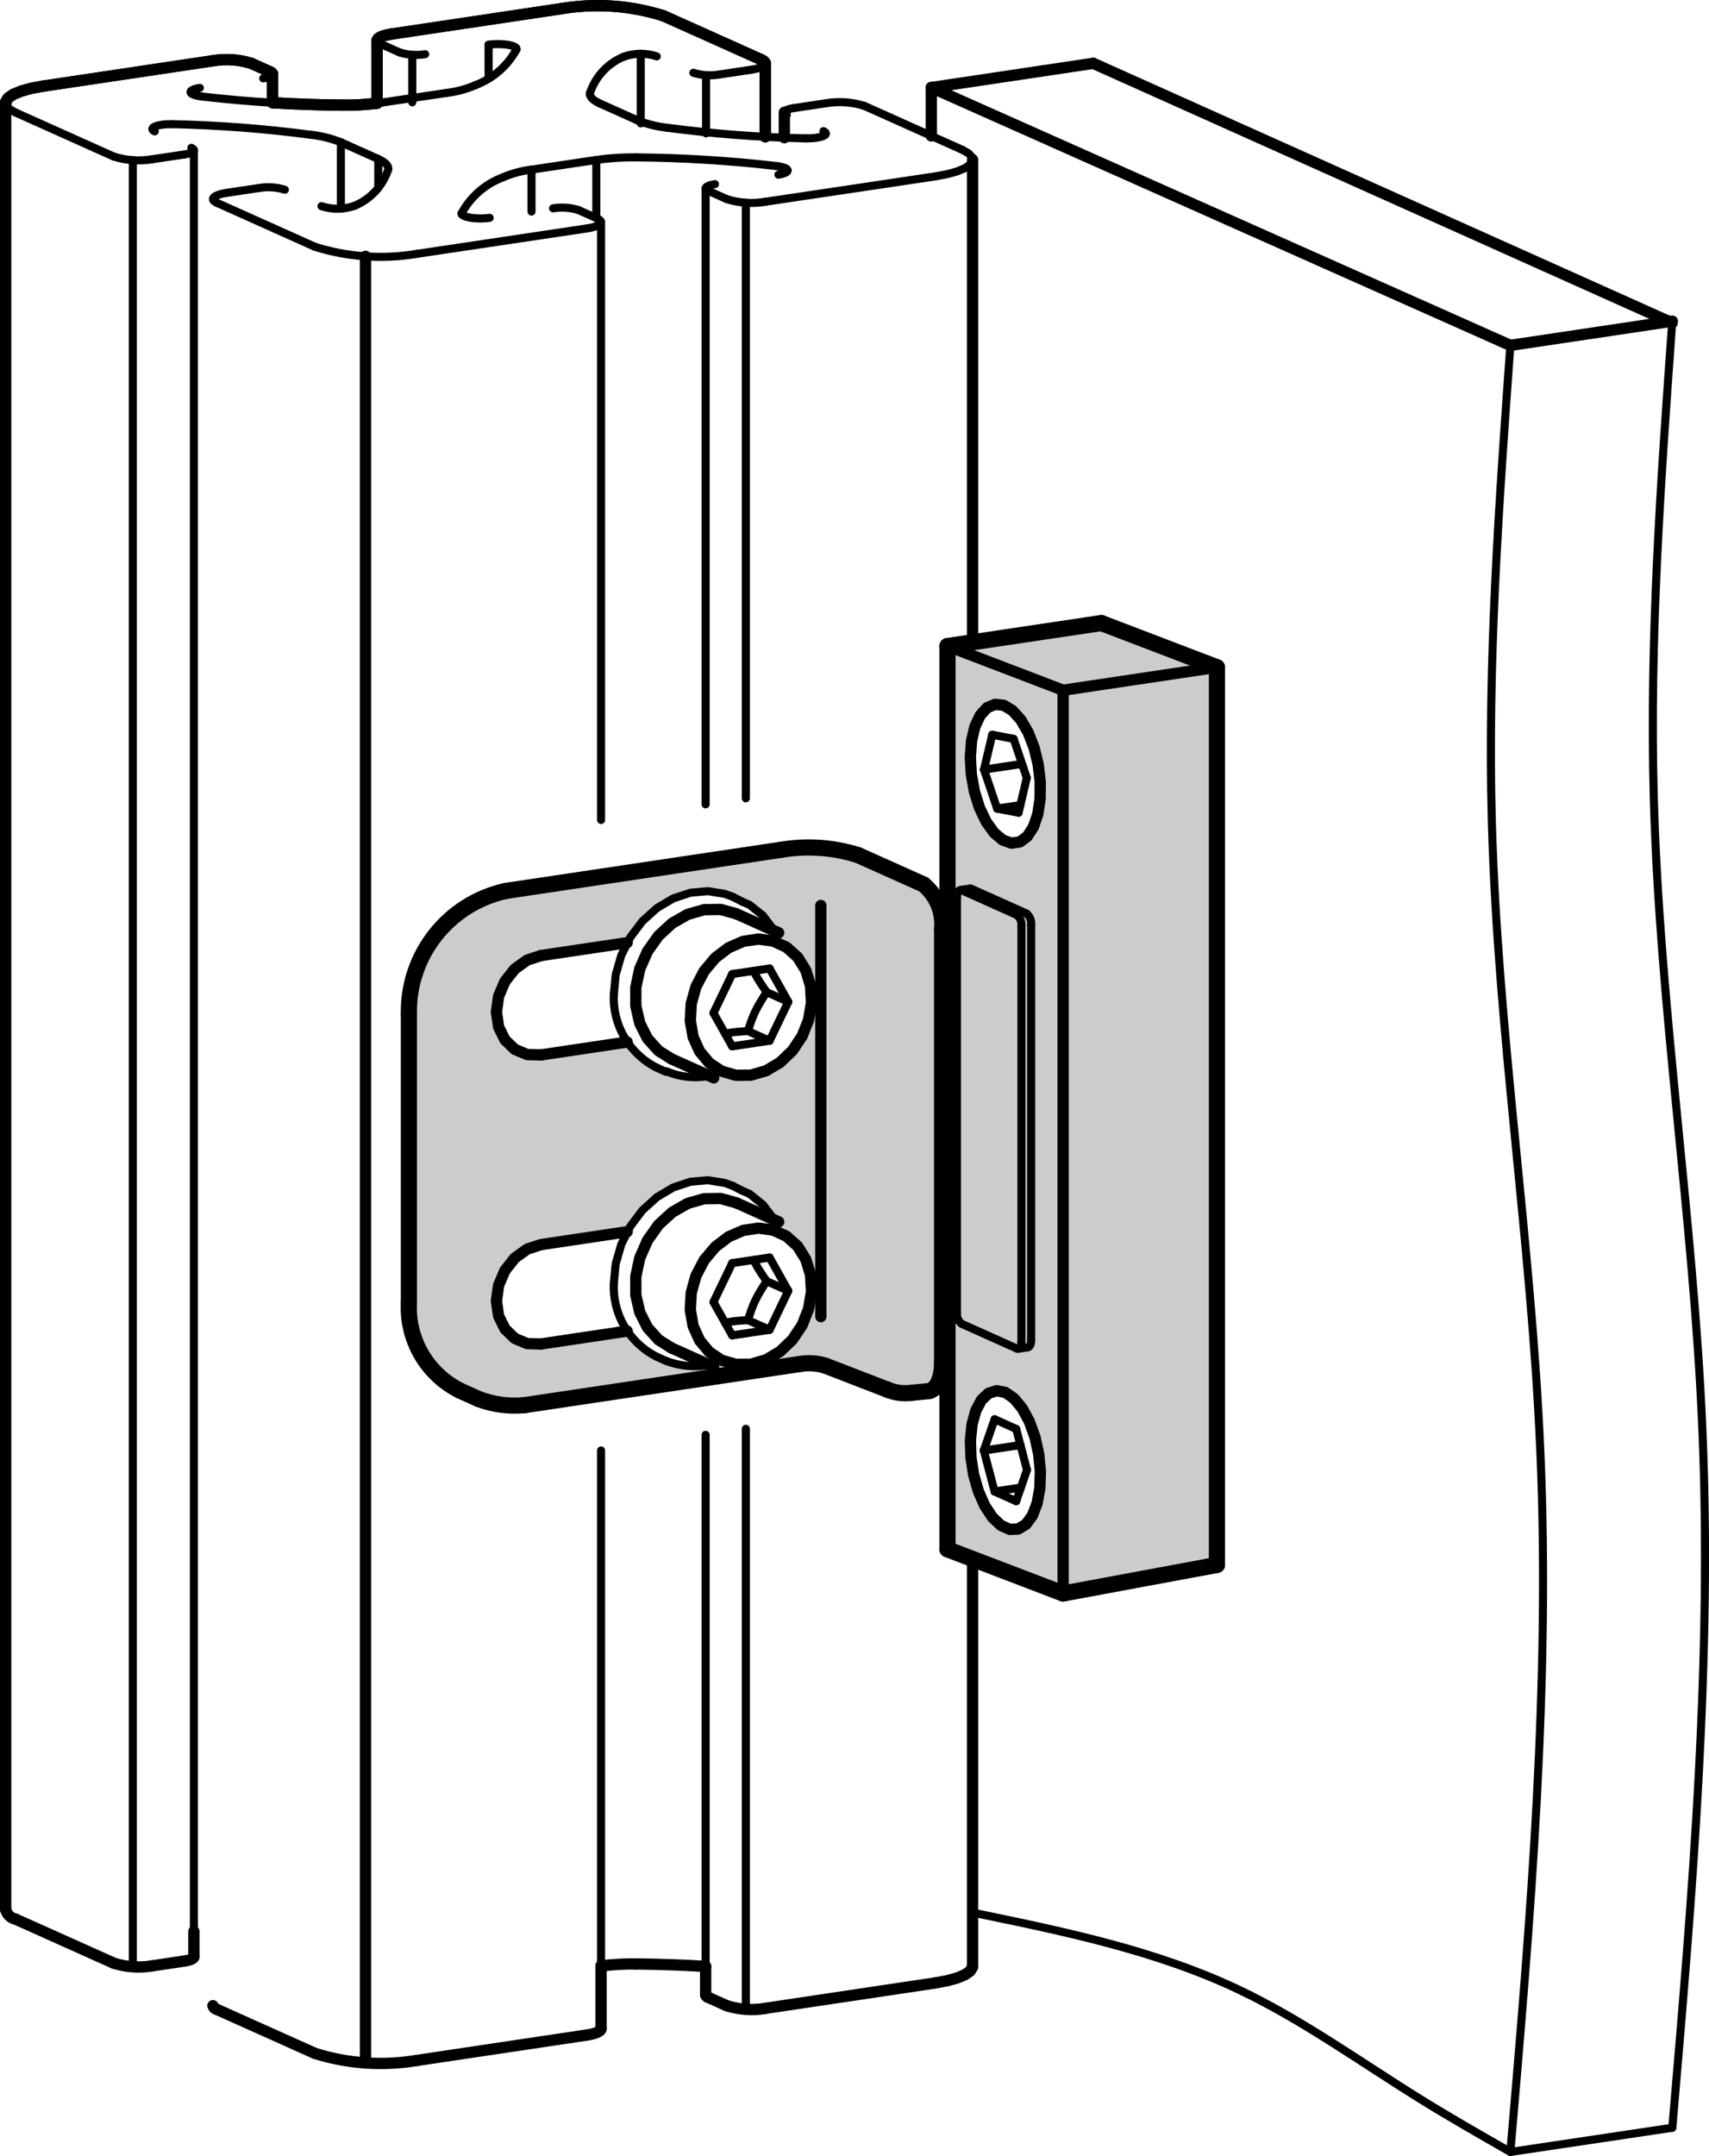 <?xml version="1.0" encoding="utf-8"?>
<!-- Generator: Adobe Illustrator 19.1.0, SVG Export Plug-In . SVG Version: 6.00 Build 0)  -->
<svg version="1.1" xmlns="http://www.w3.org/2000/svg" xmlns:xlink="http://www.w3.org/1999/xlink" x="0px" y="0px"
	 viewBox="0 0 74.992 94.58" enable-background="new 0 0 74.992 94.58" xml:space="preserve">
<g id="MD_x5F_6_x5F_COLOR_x5F_K027">
	<g id="LWPOLYLINE_46_">
		<path fill="#CCCCCC" d="M53.4,29.271l-5.073-1.939l-6.75,1.009v4.792l1.002,0.076l0.054-0.713l0.147-0.623l0.231-0.492
			l0.301-0.331l0.351-0.15l0.38,0.042l0.384,0.23l0.365,0.404l0.322,0.553l0.26,0.667l0.181,0.739l0.09,0.765l-0.006,0.742
			l-0.292,1.235l-0.268,0.415l-0.329,0.242l-0.368,0.055l-0.385-0.137l-0.378-0.32l-0.346-0.482l-0.293-0.615l-0.222-0.709
			l-0.137-0.758l-0.043-0.76l-1.002-0.076v7.618c-0.158-0.739-0.525-1.416-1.057-1.953l-2.872-1.287
			c-1.087-0.342-2.239-0.422-3.362-0.233l-3.821,0.571l0.115,1.289l0.483-0.043l0.74,0.119l0.363,0.134l0.386,0.2l0.339,0.15
			l0.586,0.467l0.465,0.613l0.378,0.688l0.196,0.091l0.487,0.437l0.358,0.576l0.206,0.678l0.042,0.737l-0.125,0.75l-0.284,0.717
			l-0.426,0.638l-0.54,0.519l-0.621,0.367l-0.663,0.192l-0.663,0.006l-0.621-0.181c-0.779,0.334-1.659,0.344-2.446,0.028
			l-0.41-0.184c-0.508-0.273-0.948-0.656-1.289-1.121l-3.783,0.565l-0.604-0.016l-0.545-0.228l-0.432-0.418l-0.278-0.566
			l-0.096-0.659l0.096-0.688l0.278-0.649l0.432-0.547l0.545-0.391l0.604-0.197l3.783-0.565l0.667-0.94l0.636-0.576l0.714-0.424
			l0.758-0.252l0.284-0.025l-0.115-1.289l-8.258,1.234c-2.527,0.549-4.312,2.807-4.263,5.392v12.68
			c-0.084,1.618,0.799,3.132,2.25,3.855l0.82,0.368c0.642,0.241,1.331,0.331,2.014,0.263l9.968-1.489l-0.046-0.305l-0.663,0.006
			l-0.621-0.181c-0.779,0.334-1.659,0.344-2.446,0.028l-0.41-0.184c-0.508-0.273-0.948-0.656-1.289-1.121l-3.783,0.565l-0.604-0.016
			l-0.545-0.228l-0.432-0.418l-0.278-0.566l-0.096-0.659l0.096-0.688l0.278-0.649l0.432-0.547l0.545-0.391l0.604-0.197l3.783-0.565
			l0.667-0.94l0.636-0.576l0.714-0.424l0.758-0.252l0.767-0.068l0.74,0.119l0.363,0.134l0.386,0.2l0.339,0.15l0.586,0.467
			l0.465,0.613l0.378,0.688l0.196,0.091l0.487,0.437l0.358,0.576l0.206,0.678l0.042,0.737l-0.125,0.75l-0.284,0.717l-0.426,0.638
			l-0.54,0.519l-0.621,0.367l-0.663,0.192l0.046,0.305l2.112-0.316c0.374-0.063,0.759-0.036,1.121,0.078l2.477,1.064
			c0.342,0.141,0.717,0.186,1.083,0.131l0.976-0.082l0.071-0.018l0.142-0.083l0.124-0.141l0.102-0.194l0.076-0.24l0.047-0.276
			l0.252-0.746v4.266l1.017-0.033l-0.012-0.377l0.072-0.699l0.164-0.6l0.246-0.464l0.312-0.298l0.359-0.114L44.5,61.35l0.359,0.435
			l0.312,0.578l0.246,0.684l0.164,0.748l0.072,0.764l-0.024,0.733l-0.119,0.655l-0.207,0.536l-0.281,0.384l-0.338,0.207
			l-0.374,0.018l-0.386-0.173l-0.374-0.353l-0.338-0.51l-0.281-0.636l-0.207-0.722l-0.119-0.762l-0.012-0.377l-1.017,0.033v4.374
			l5.073,1.939l6.75-1.254V29.271z"/>
	</g>
</g>
<g id="MD_x5F_1_x5F_050">
	<g id="LINE">
		
			<line fill="none" stroke="#000000" stroke-width="0.709" stroke-linecap="round" stroke-linejoin="round" stroke-miterlimit="10" x1="20.193" y1="61.009" x2="21.013" y2="61.377"/>
	</g>
	<g id="LINE_1_">
		
			<line fill="none" stroke="#000000" stroke-width="0.709" stroke-linecap="round" stroke-linejoin="round" stroke-miterlimit="10" x1="40.029" y1="61.096" x2="40.762" y2="61.026"/>
	</g>
	<g id="ARC">
		
			<path fill="none" stroke="#000000" stroke-width="0.709" stroke-linecap="round" stroke-linejoin="round" stroke-miterlimit="10" d="
			M38.886,60.939c0.358,0.16,0.754,0.215,1.142,0.157"/>
	</g>
	<g id="LINE_10_">
		
			<line fill="none" stroke="#000000" stroke-width="0.709" stroke-linecap="round" stroke-linejoin="round" stroke-miterlimit="10" x1="23.027" y1="61.64" x2="35.106" y2="59.835"/>
	</g>
	<g id="ARC_1_">
		
			<path fill="none" stroke="#000000" stroke-width="0.709" stroke-linecap="round" stroke-linejoin="round" stroke-miterlimit="10" d="
			M21.013,61.377c0.642,0.241,1.331,0.331,2.014,0.263"/>
	</g>
	<g id="ARC_2_">
		
			<path fill="none" stroke="#000000" stroke-width="0.709" stroke-linecap="round" stroke-linejoin="round" stroke-miterlimit="10" d="
			M22.206,39.082c-2.527,0.549-4.312,2.807-4.263,5.392"/>
	</g>
	<g id="LINE_11_">
		
			<line fill="none" stroke="#000000" stroke-width="0.709" stroke-linecap="round" stroke-linejoin="round" stroke-miterlimit="10" x1="17.943" y1="57.154" x2="17.943" y2="44.474"/>
	</g>
	<g id="LINE_12_">
		
			<line fill="none" stroke="#000000" stroke-width="0.709" stroke-linecap="round" stroke-linejoin="round" stroke-miterlimit="10" x1="22.206" y1="39.082" x2="34.286" y2="37.277"/>
	</g>
	<g id="LINE_13_">
		
			<line fill="none" stroke="#000000" stroke-width="0.709" stroke-linecap="round" stroke-linejoin="round" stroke-miterlimit="10" x1="38.985" y1="60.98" x2="36.227" y2="59.913"/>
	</g>
	<g id="LINE_14_">
		
			<line fill="none" stroke="#000000" stroke-width="0.709" stroke-linecap="round" stroke-linejoin="round" stroke-miterlimit="10" x1="41.34" y1="40.75" x2="41.34" y2="59.771"/>
	</g>
	<g id="LINE_15_">
		
			<line fill="none" stroke="#000000" stroke-width="0.709" stroke-linecap="round" stroke-linejoin="round" stroke-miterlimit="10" x1="37.648" y1="37.51" x2="40.52" y2="38.797"/>
	</g>
	<g id="ARC_3_">
		
			<path fill="none" stroke="#000000" stroke-width="0.709" stroke-linecap="round" stroke-linejoin="round" stroke-miterlimit="10" d="
			M17.943,57.154c-0.084,1.618,0.799,3.132,2.25,3.855"/>
	</g>
	<g id="LWPOLYLINE_1_">
		
			<polyline fill="none" stroke="#000000" stroke-width="0.709" stroke-linecap="round" stroke-linejoin="round" stroke-miterlimit="10" points="
			41.34,59.771 41.325,60.073 41.278,60.349 41.202,60.589 41.1,60.784 40.976,60.925 40.834,61.008 40.762,61.026 		"/>
	</g>
	<g id="ARC_4_">
		
			<path fill="none" stroke="#000000" stroke-width="0.709" stroke-linecap="round" stroke-linejoin="round" stroke-miterlimit="10" d="
			M36.227,59.913c-0.362-0.114-0.746-0.141-1.121-0.078"/>
	</g>
	<g id="ARC_5_">
		
			<path fill="none" stroke="#000000" stroke-width="0.709" stroke-linecap="round" stroke-linejoin="round" stroke-miterlimit="10" d="
			M37.648,37.51c-1.087-0.342-2.239-0.422-3.362-0.233"/>
	</g>
	<g id="LINE_39_">
		
			<line fill="none" stroke="#000000" stroke-width="0.709" stroke-linecap="round" stroke-linejoin="round" stroke-miterlimit="10" x1="53.4" y1="68.651" x2="53.4" y2="29.271"/>
	</g>
	<g id="LINE_42_">
		
			<line fill="none" stroke="#000000" stroke-width="0.709" stroke-linecap="round" stroke-linejoin="round" stroke-miterlimit="10" x1="41.577" y1="28.34" x2="41.577" y2="67.966"/>
	</g>
	<g id="LINE_44_">
		
			<line fill="none" stroke="#000000" stroke-width="0.709" stroke-linecap="round" stroke-linejoin="round" stroke-miterlimit="10" x1="53.4" y1="29.271" x2="48.327" y2="27.332"/>
	</g>
	<g id="LINE_45_">
		
			<line fill="none" stroke="#000000" stroke-width="0.709" stroke-linecap="round" stroke-linejoin="round" stroke-miterlimit="10" x1="41.577" y1="28.34" x2="48.327" y2="27.332"/>
	</g>
	<g id="LINE_50_">
		
			<line fill="none" stroke="#000000" stroke-width="0.709" stroke-linecap="round" stroke-linejoin="round" stroke-miterlimit="10" x1="46.65" y1="69.905" x2="53.4" y2="68.651"/>
	</g>
	<g id="LINE_130_">
		
			<line fill="none" stroke="#000000" stroke-width="0.709" stroke-linecap="round" stroke-linejoin="round" stroke-miterlimit="10" x1="46.65" y1="69.905" x2="41.577" y2="67.966"/>
	</g>
	<g id="ARC_53_">
		
			<path fill="none" stroke="#000000" stroke-width="0.709" stroke-linecap="round" stroke-linejoin="round" stroke-miterlimit="10" d="
			M41.34,40.75c0.068-0.747-0.239-1.479-0.82-1.953"/>
	</g>
</g>
<g id="MD_x5F_1_x5F_035">
	<g id="LINE_2_">
		
			<line fill="none" stroke="#000000" stroke-width="0.496" stroke-linecap="round" stroke-linejoin="round" stroke-miterlimit="10" x1="29.472" y1="46.456" x2="31.318" y2="47.283"/>
	</g>
	<g id="LINE_3_">
		
			<line fill="none" stroke="#000000" stroke-width="0.496" stroke-linecap="round" stroke-linejoin="round" stroke-miterlimit="10" x1="34.17" y1="40.919" x2="32.324" y2="40.092"/>
	</g>
	<g id="LINE_8_">
		
			<line fill="none" stroke="#000000" stroke-width="0.496" stroke-linecap="round" stroke-linejoin="round" stroke-miterlimit="10" x1="23.738" y1="46.278" x2="27.521" y2="45.713"/>
	</g>
	<g id="LINE_9_">
		
			<line fill="none" stroke="#000000" stroke-width="0.496" stroke-linecap="round" stroke-linejoin="round" stroke-miterlimit="10" x1="27.521" y1="41.354" x2="23.738" y2="41.919"/>
	</g>
	<g id="LWPOLYLINE">
		
			<polyline fill="none" stroke="#000000" stroke-width="0.496" stroke-linecap="round" stroke-linejoin="round" stroke-miterlimit="10" points="
			23.738,41.919 23.134,42.116 22.589,42.507 22.157,43.054 21.879,43.703 21.783,44.391 21.879,45.05 22.157,45.616 22.589,46.033 
			23.134,46.262 23.738,46.278 		"/>
	</g>
	<g id="LINE_16_">
		
			<line fill="none" stroke="#000000" stroke-width="0.496" stroke-linecap="round" stroke-linejoin="round" stroke-miterlimit="10" x1="40.867" y1="3.84" x2="47.973" y2="2.778"/>
	</g>
	<g id="LINE_17_">
		
			<line fill="none" stroke="#000000" stroke-width="0.496" stroke-linecap="round" stroke-linejoin="round" stroke-miterlimit="10" x1="40.867" y1="3.84" x2="40.867" y2="5.963"/>
	</g>
	<g id="LWPOLYLINE_2_">
		
			<polyline fill="none" stroke="#000000" stroke-width="0.496" stroke-linecap="round" stroke-linejoin="round" stroke-miterlimit="10" points="
			45.539,35.714 45.641,35.041 45.646,34.298 45.556,33.534 45.375,32.794 45.115,32.127 44.793,31.574 44.428,31.17 44.043,30.94 
			43.664,30.899 43.312,31.048 43.012,31.38 42.78,31.872 42.633,32.495 42.579,33.208 42.622,33.968 42.758,34.726 42.98,35.434 
			43.274,36.049 43.62,36.531 43.998,36.851 44.383,36.988 44.752,36.934 45.08,36.691 45.348,36.276 45.539,35.714 		"/>
	</g>
	<g id="LWPOLYLINE_3_">
		
			<polyline fill="none" stroke="#000000" stroke-width="0.496" stroke-linecap="round" stroke-linejoin="round" stroke-miterlimit="10" points="
			32.949,47.165 33.612,46.973 34.233,46.606 34.773,46.087 35.199,45.45 35.483,44.733 35.608,43.983 35.567,43.245 35.36,42.568 
			35.002,41.992 34.515,41.555 33.93,41.284 33.283,41.195 32.615,41.295 31.968,41.577 31.383,42.023 30.896,42.606 30.538,43.288 
			30.332,44.028 30.29,44.777 30.415,45.49 30.699,46.122 31.125,46.632 31.665,46.99 32.287,47.171 32.949,47.165 		"/>
	</g>
	<g id="LWPOLYLINE_4_">
		
			<polyline fill="none" stroke="#000000" stroke-width="0.496" stroke-linecap="round" stroke-linejoin="round" stroke-miterlimit="10" points="
			32.324,40.092 32.301,40.082 31.621,39.896 30.898,39.906 30.175,40.112 29.495,40.501 28.895,41.052 28.413,41.732 
			28.074,42.501 27.9,43.316 27.9,44.128 28.074,44.89 28.413,45.559 28.895,46.094 29.472,46.456 		"/>
	</g>
	<g id="LWPOLYLINE_5_">
		
			<polyline fill="none" stroke="#000000" stroke-width="0.496" stroke-linecap="round" stroke-linejoin="round" stroke-miterlimit="10" points="
			44.117,61.085 43.735,61.007 43.376,61.121 43.064,61.419 42.818,61.883 42.654,62.483 42.582,63.182 42.606,63.937 
			42.725,64.699 42.932,65.42 43.213,66.056 43.551,66.567 43.924,66.919 44.31,67.092 44.684,67.074 45.022,66.867 45.303,66.483 
			45.509,65.947 45.628,65.292 45.653,64.559 45.58,63.795 45.416,63.047 45.17,62.363 44.858,61.785 44.5,61.35 44.117,61.085 		
			"/>
	</g>
	<g id="LINE_37_">
		
			<line fill="none" stroke="#000000" stroke-width="0.496" stroke-linecap="round" stroke-linejoin="round" stroke-miterlimit="10" x1="46.65" y1="30.279" x2="53.4" y2="29.271"/>
	</g>
	<g id="LINE_38_">
		
			<line fill="none" stroke="#000000" stroke-width="0.496" stroke-linecap="round" stroke-linejoin="round" stroke-miterlimit="10" x1="46.65" y1="30.279" x2="46.65" y2="69.905"/>
	</g>
	<g id="LINE_43_">
		
			<line fill="none" stroke="#000000" stroke-width="0.496" stroke-linecap="round" stroke-linejoin="round" stroke-miterlimit="10" x1="41.577" y1="28.34" x2="46.65" y2="30.279"/>
	</g>
	<g id="ARC_11_">
		
			<path fill="none" stroke="#000000" stroke-width="0.496" stroke-linecap="round" stroke-linejoin="round" stroke-miterlimit="10" d="
			M0.248,83.766c0.052,0.215,0.223,0.38,0.44,0.425"/>
	</g>
	<g id="LINE_51_">
		
			<line fill="none" stroke="#000000" stroke-width="0.496" stroke-linecap="round" stroke-linejoin="round" stroke-miterlimit="10" x1="36.019" y1="57.757" x2="36.019" y2="39.721"/>
	</g>
	<g id="LINE_57_">
		
			<line fill="none" stroke="#000000" stroke-width="0.496" stroke-linecap="round" stroke-linejoin="round" stroke-miterlimit="10" x1="42.677" y1="86.254" x2="42.677" y2="68.387"/>
	</g>
	<g id="LINE_58_">
		
			<line fill="none" stroke="#000000" stroke-width="0.496" stroke-linecap="round" stroke-linejoin="round" stroke-miterlimit="10" x1="42.677" y1="28.176" x2="42.677" y2="7.002"/>
	</g>
	<g id="LINE_60_">
		
			<line fill="none" stroke="#000000" stroke-width="0.496" stroke-linecap="round" stroke-linejoin="round" stroke-miterlimit="10" x1="0.248" y1="4.515" x2="0.248" y2="83.766"/>
	</g>
	<g id="ARC_12_">
		
			<path fill="none" stroke="#000000" stroke-width="0.496" stroke-linecap="round" stroke-linejoin="round" stroke-miterlimit="10" d="
			M13.815,90.076c1.449,0.457,2.985,0.563,4.483,0.311"/>
	</g>
	<g id="LINE_61_">
		
			<line fill="none" stroke="#000000" stroke-width="0.496" stroke-linecap="round" stroke-linejoin="round" stroke-miterlimit="10" x1="18.298" y1="90.387" x2="25.759" y2="89.272"/>
	</g>
	<g id="LINE_62_">
		
			<line fill="none" stroke="#000000" stroke-width="0.496" stroke-linecap="round" stroke-linejoin="round" stroke-miterlimit="10" x1="13.815" y1="90.076" x2="9.508" y2="88.145"/>
	</g>
	<g id="LWPOLYLINE_12_">
		
			<polyline fill="none" stroke="#000000" stroke-width="0.496" stroke-linecap="round" stroke-linejoin="round" stroke-miterlimit="10" points="
			25.759,89.272 25.955,89.236 26.12,89.19 26.248,89.137 26.333,89.079 26.372,89.017 26.375,88.996 		"/>
	</g>
	<g id="ARC_13_">
		
			<path fill="none" stroke="#000000" stroke-width="0.496" stroke-linecap="round" stroke-linejoin="round" stroke-miterlimit="10" d="
			M31.894,87.988c0.543,0.171,1.119,0.211,1.681,0.117"/>
	</g>
	<g id="ARC_14_">
		
			<path fill="none" stroke="#000000" stroke-width="0.496" stroke-linecap="round" stroke-linejoin="round" stroke-miterlimit="10" d="
			M9.343,87.986c0.02,0.08,0.084,0.142,0.165,0.159"/>
	</g>
	<g id="LINE_63_">
		
			<line fill="none" stroke="#000000" stroke-width="0.496" stroke-linecap="round" stroke-linejoin="round" stroke-miterlimit="10" x1="41.036" y1="86.989" x2="33.575" y2="88.104"/>
	</g>
	<g id="LINE_64_">
		
			<line fill="none" stroke="#000000" stroke-width="0.496" stroke-linecap="round" stroke-linejoin="round" stroke-miterlimit="10" x1="31.894" y1="87.988" x2="31.074" y2="87.62"/>
	</g>
	<g id="ARC_15_">
		
			<path fill="none" stroke="#000000" stroke-width="0.496" stroke-linecap="round" stroke-linejoin="round" stroke-miterlimit="10" d="
			M30.964,87.514c0.013,0.054,0.056,0.095,0.11,0.106"/>
	</g>
	<g id="ARC_16_">
		
			<path fill="none" stroke="#000000" stroke-width="0.496" stroke-linecap="round" stroke-linejoin="round" stroke-miterlimit="10" d="
			M30.964,86.262c-1.006-0.06-2.014-0.095-3.022-0.106"/>
	</g>
	<g id="LWPOLYLINE_13_">
		
			<polyline fill="none" stroke="#000000" stroke-width="0.496" stroke-linecap="round" stroke-linejoin="round" stroke-miterlimit="10" points="
			42.677,86.254 42.67,86.309 42.565,86.473 42.339,86.629 41.999,86.771 41.559,86.892 41.036,86.989 		"/>
	</g>
	<g id="ARC_17_">
		
			<path fill="none" stroke="#000000" stroke-width="0.496" stroke-linecap="round" stroke-linejoin="round" stroke-miterlimit="10" d="
			M4.995,86.122c0.543,0.171,1.119,0.211,1.681,0.117"/>
	</g>
	<g id="ARC_18_">
		
			<path fill="none" stroke="#000000" stroke-width="0.496" stroke-linecap="round" stroke-linejoin="round" stroke-miterlimit="10" d="
			M27.942,86.156c-0.524-0.007-1.047,0.022-1.568,0.084"/>
	</g>
	<g id="LINE_65_">
		
			<line fill="none" stroke="#000000" stroke-width="0.496" stroke-linecap="round" stroke-linejoin="round" stroke-miterlimit="10" x1="6.676" y1="86.239" x2="8.097" y2="86.026"/>
	</g>
	<g id="LINE_66_">
		
			<line fill="none" stroke="#000000" stroke-width="0.496" stroke-linecap="round" stroke-linejoin="round" stroke-miterlimit="10" x1="0.688" y1="84.191" x2="4.995" y2="86.122"/>
	</g>
	<g id="LWPOLYLINE_14_">
		
			<polyline fill="none" stroke="#000000" stroke-width="0.496" stroke-linecap="round" stroke-linejoin="round" stroke-miterlimit="10" points="
			8.097,86.026 8.228,86.002 8.338,85.972 8.423,85.936 8.48,85.897 8.506,85.856 8.508,85.842 		"/>
	</g>
	<g id="LINE_67_">
		
			<line fill="none" stroke="#000000" stroke-width="0.496" stroke-linecap="round" stroke-linejoin="round" stroke-miterlimit="10" x1="16.038" y1="11.246" x2="16.038" y2="90.497"/>
	</g>
	<g id="LINE_81_">
		
			<line fill="none" stroke="#000000" stroke-width="0.496" stroke-linecap="round" stroke-linejoin="round" stroke-miterlimit="10" x1="8.508" y1="84.728" x2="8.508" y2="85.842"/>
	</g>
	<g id="LINE_82_">
		
			<line fill="none" stroke="#000000" stroke-width="0.496" stroke-linecap="round" stroke-linejoin="round" stroke-miterlimit="10" x1="26.375" y1="86.24" x2="26.375" y2="88.996"/>
	</g>
	<g id="LINE_83_">
		
			<line fill="none" stroke="#000000" stroke-width="0.496" stroke-linecap="round" stroke-linejoin="round" stroke-miterlimit="10" x1="30.964" y1="86.262" x2="30.964" y2="87.514"/>
	</g>
	<g id="LINE_84_">
		
			<line fill="none" stroke="#000000" stroke-width="0.496" stroke-linecap="round" stroke-linejoin="round" stroke-miterlimit="10" x1="29.472" y1="59.136" x2="31.318" y2="59.964"/>
	</g>
	<g id="LINE_85_">
		
			<line fill="none" stroke="#000000" stroke-width="0.496" stroke-linecap="round" stroke-linejoin="round" stroke-miterlimit="10" x1="34.17" y1="53.6" x2="32.324" y2="52.772"/>
	</g>
	<g id="LINE_88_">
		
			<line fill="none" stroke="#000000" stroke-width="0.496" stroke-linecap="round" stroke-linejoin="round" stroke-miterlimit="10" x1="23.738" y1="58.958" x2="27.521" y2="58.393"/>
	</g>
	<g id="LINE_89_">
		
			<line fill="none" stroke="#000000" stroke-width="0.496" stroke-linecap="round" stroke-linejoin="round" stroke-miterlimit="10" x1="27.521" y1="54.034" x2="23.738" y2="54.599"/>
	</g>
	<g id="LWPOLYLINE_15_">
		
			<polyline fill="none" stroke="#000000" stroke-width="0.496" stroke-linecap="round" stroke-linejoin="round" stroke-miterlimit="10" points="
			23.738,54.599 23.134,54.796 22.589,55.187 22.157,55.734 21.879,56.383 21.783,57.071 21.879,57.73 22.157,58.296 22.589,58.714 
			23.134,58.942 23.738,58.958 		"/>
	</g>
	<g id="LWPOLYLINE_16_">
		
			<polyline fill="none" stroke="#000000" stroke-width="0.496" stroke-linecap="round" stroke-linejoin="round" stroke-miterlimit="10" points="
			32.949,59.846 33.612,59.653 34.233,59.286 34.773,58.768 35.199,58.13 35.483,57.413 35.608,56.663 35.567,55.926 35.36,55.248 
			35.002,54.672 34.515,54.235 33.93,53.964 33.283,53.875 32.615,53.975 31.968,54.257 31.383,54.703 30.896,55.286 30.538,55.969 
			30.332,56.708 30.29,57.458 30.415,58.171 30.699,58.802 31.125,59.313 31.665,59.67 32.287,59.851 32.949,59.846 		"/>
	</g>
	<g id="LWPOLYLINE_17_">
		
			<polyline fill="none" stroke="#000000" stroke-width="0.496" stroke-linecap="round" stroke-linejoin="round" stroke-miterlimit="10" points="
			32.324,52.772 32.301,52.762 31.621,52.576 30.898,52.586 30.175,52.792 29.495,53.181 28.895,53.732 28.413,54.412 
			28.074,55.182 27.9,55.996 27.9,56.808 28.074,57.57 28.413,58.239 28.895,58.774 29.472,59.136 		"/>
	</g>
	<g id="LINE_96_">
		
			<line fill="none" stroke="#000000" stroke-width="0.496" stroke-linecap="round" stroke-linejoin="round" stroke-miterlimit="10" x1="34.417" y1="4.926" x2="34.417" y2="6.04"/>
	</g>
	<g id="LINE_97_">
		
			<line fill="none" stroke="#000000" stroke-width="0.496" stroke-linecap="round" stroke-linejoin="round" stroke-miterlimit="10" x1="11.961" y1="4.507" x2="11.961" y2="3.255"/>
	</g>
	<g id="LINE_98_">
		
			<line fill="none" stroke="#000000" stroke-width="0.496" stroke-linecap="round" stroke-linejoin="round" stroke-miterlimit="10" x1="33.582" y1="6.001" x2="33.582" y2="2.783"/>
	</g>
	<g id="LINE_99_">
		
			<line fill="none" stroke="#000000" stroke-width="0.496" stroke-linecap="round" stroke-linejoin="round" stroke-miterlimit="10" x1="16.55" y1="1.772" x2="16.55" y2="4.528"/>
	</g>
	<g id="LWPOLYLINE_20_">
		
			<polyline fill="none" stroke="#000000" stroke-width="0.496" stroke-linecap="round" stroke-linejoin="round" stroke-miterlimit="10" points="
			0.26,4.499 0.255,4.459 0.36,4.295 0.586,4.139 0.926,3.998 1.366,3.876 1.889,3.779 		"/>
	</g>
	<g id="LINE_100_">
		
			<line fill="none" stroke="#000000" stroke-width="0.496" stroke-linecap="round" stroke-linejoin="round" stroke-miterlimit="10" x1="1.889" y1="3.779" x2="9.35" y2="2.664"/>
	</g>
	<g id="ARC_21_">
		
			<path fill="none" stroke="#000000" stroke-width="0.496" stroke-linecap="round" stroke-linejoin="round" stroke-miterlimit="10" d="
			M11.031,2.781C10.488,2.61,9.911,2.57,9.35,2.664"/>
	</g>
	<g id="LINE_101_">
		
			<line fill="none" stroke="#000000" stroke-width="0.496" stroke-linecap="round" stroke-linejoin="round" stroke-miterlimit="10" x1="11.031" y1="2.781" x2="11.851" y2="3.149"/>
	</g>
	<g id="LWPOLYLINE_21_">
		
			<polyline fill="none" stroke="#000000" stroke-width="0.496" stroke-linecap="round" stroke-linejoin="round" stroke-miterlimit="10" points="
			11.851,3.149 11.918,3.187 11.954,3.227 11.958,3.252 		"/>
	</g>
	<g id="ARC_22_">
		
			<path fill="none" stroke="#000000" stroke-width="0.496" stroke-linecap="round" stroke-linejoin="round" stroke-miterlimit="10" d="
			M11.984,4.508c0.999,0.061,1.998,0.095,2.999,0.104"/>
	</g>
	<g id="ARC_23_">
		
			<path fill="none" stroke="#000000" stroke-width="0.496" stroke-linecap="round" stroke-linejoin="round" stroke-miterlimit="10" d="
			M14.983,4.613c0.524,0.008,1.048-0.021,1.568-0.085"/>
	</g>
	<g id="LWPOLYLINE_22_">
		
			<polyline fill="none" stroke="#000000" stroke-width="0.496" stroke-linecap="round" stroke-linejoin="round" stroke-miterlimit="10" points="
			17.166,1.496 16.97,1.533 16.805,1.578 16.677,1.631 16.592,1.69 16.553,1.751 16.554,1.76 		"/>
	</g>
	<g id="LINE_102_">
		
			<line fill="none" stroke="#000000" stroke-width="0.496" stroke-linecap="round" stroke-linejoin="round" stroke-miterlimit="10" x1="24.627" y1="0.381" x2="17.166" y2="1.496"/>
	</g>
	<g id="ARC_24_">
		
			<path fill="none" stroke="#000000" stroke-width="0.496" stroke-linecap="round" stroke-linejoin="round" stroke-miterlimit="10" d="
			M29.11,0.692c-1.449-0.457-2.985-0.563-4.483-0.311"/>
	</g>
	<g id="LINE_103_">
		
			<line fill="none" stroke="#000000" stroke-width="0.496" stroke-linecap="round" stroke-linejoin="round" stroke-miterlimit="10" x1="29.11" y1="0.692" x2="33.417" y2="2.623"/>
	</g>
	<g id="LWPOLYLINE_23_">
		
			<polyline fill="none" stroke="#000000" stroke-width="0.496" stroke-linecap="round" stroke-linejoin="round" stroke-miterlimit="10" points="
			33.417,2.623 33.517,2.68 33.572,2.741 33.576,2.777 		"/>
	</g>
	<g id="LINE_104_">
		
			<line fill="none" stroke="#000000" stroke-width="0.496" stroke-linecap="round" stroke-linejoin="round" stroke-miterlimit="10" x1="11.961" y1="4.507" x2="11.961" y2="3.255"/>
	</g>
	<g id="LINE_105_">
		
			<line fill="none" stroke="#000000" stroke-width="0.496" stroke-linecap="round" stroke-linejoin="round" stroke-miterlimit="10" x1="33.582" y1="6.001" x2="33.582" y2="2.783"/>
	</g>
	<g id="LINE_106_">
		
			<line fill="none" stroke="#000000" stroke-width="0.496" stroke-linecap="round" stroke-linejoin="round" stroke-miterlimit="10" x1="16.55" y1="1.772" x2="16.55" y2="4.528"/>
	</g>
	<g id="LWPOLYLINE_31_">
		
			<polyline fill="none" stroke="#000000" stroke-width="0.496" stroke-linecap="round" stroke-linejoin="round" stroke-miterlimit="10" points="
			0.26,4.499 0.255,4.459 0.36,4.295 0.586,4.139 0.926,3.998 1.366,3.876 1.889,3.779 		"/>
	</g>
	<g id="LINE_114_">
		
			<line fill="none" stroke="#000000" stroke-width="0.496" stroke-linecap="round" stroke-linejoin="round" stroke-miterlimit="10" x1="1.889" y1="3.779" x2="9.35" y2="2.664"/>
	</g>
	<g id="ARC_34_">
		
			<path fill="none" stroke="#000000" stroke-width="0.496" stroke-linecap="round" stroke-linejoin="round" stroke-miterlimit="10" d="
			M11.031,2.781C10.488,2.61,9.911,2.57,9.35,2.664"/>
	</g>
	<g id="LINE_115_">
		
			<line fill="none" stroke="#000000" stroke-width="0.496" stroke-linecap="round" stroke-linejoin="round" stroke-miterlimit="10" x1="11.031" y1="2.781" x2="11.851" y2="3.149"/>
	</g>
	<g id="LWPOLYLINE_32_">
		
			<polyline fill="none" stroke="#000000" stroke-width="0.496" stroke-linecap="round" stroke-linejoin="round" stroke-miterlimit="10" points="
			11.851,3.149 11.918,3.187 11.954,3.227 11.958,3.252 		"/>
	</g>
	<g id="ARC_36_">
		
			<path fill="none" stroke="#000000" stroke-width="0.496" stroke-linecap="round" stroke-linejoin="round" stroke-miterlimit="10" d="
			M11.984,4.508c0.999,0.061,1.998,0.095,2.999,0.104"/>
	</g>
	<g id="ARC_37_">
		
			<path fill="none" stroke="#000000" stroke-width="0.496" stroke-linecap="round" stroke-linejoin="round" stroke-miterlimit="10" d="
			M14.983,4.613c0.524,0.008,1.048-0.021,1.568-0.085"/>
	</g>
	<g id="LWPOLYLINE_36_">
		
			<polyline fill="none" stroke="#000000" stroke-width="0.496" stroke-linecap="round" stroke-linejoin="round" stroke-miterlimit="10" points="
			17.166,1.496 16.97,1.533 16.805,1.578 16.677,1.631 16.592,1.69 16.553,1.751 16.554,1.76 		"/>
	</g>
	<g id="LINE_118_">
		
			<line fill="none" stroke="#000000" stroke-width="0.496" stroke-linecap="round" stroke-linejoin="round" stroke-miterlimit="10" x1="24.627" y1="0.381" x2="17.166" y2="1.496"/>
	</g>
	<g id="ARC_42_">
		
			<path fill="none" stroke="#000000" stroke-width="0.496" stroke-linecap="round" stroke-linejoin="round" stroke-miterlimit="10" d="
			M29.11,0.692c-1.449-0.457-2.985-0.563-4.483-0.311"/>
	</g>
	<g id="LINE_119_">
		
			<line fill="none" stroke="#000000" stroke-width="0.496" stroke-linecap="round" stroke-linejoin="round" stroke-miterlimit="10" x1="29.11" y1="0.692" x2="33.417" y2="2.623"/>
	</g>
	<g id="LWPOLYLINE_38_">
		
			<polyline fill="none" stroke="#000000" stroke-width="0.496" stroke-linecap="round" stroke-linejoin="round" stroke-miterlimit="10" points="
			33.417,2.623 33.517,2.68 33.572,2.741 33.576,2.777 		"/>
	</g>
	<g id="LINE_128_">
		
			<line fill="none" stroke="#000000" stroke-width="0.496" stroke-linecap="round" stroke-linejoin="round" stroke-miterlimit="10" x1="66.275" y1="15.151" x2="40.867" y2="3.84"/>
	</g>
	<g id="LINE_129_">
		
			<line fill="none" stroke="#000000" stroke-width="0.496" stroke-linecap="round" stroke-linejoin="round" stroke-miterlimit="10" x1="73.375" y1="14.165" x2="47.973" y2="2.778"/>
	</g>
	<g id="LINE_131_">
		
			<line fill="none" stroke="#000000" stroke-width="0.496" stroke-linecap="round" stroke-linejoin="round" stroke-miterlimit="10" x1="66.275" y1="15.151" x2="73.381" y2="14.089"/>
	</g>
</g>
<g id="MD_x5F_1_x5F_025">
	<g id="LINE_4_">
		
			<line fill="none" stroke="#000000" stroke-width="0.354" stroke-linecap="round" stroke-linejoin="round" stroke-miterlimit="10" x1="28.81" y1="46.833" x2="29.22" y2="47.017"/>
	</g>
	<g id="LINE_5_">
		
			<line fill="none" stroke="#000000" stroke-width="0.354" stroke-linecap="round" stroke-linejoin="round" stroke-miterlimit="10" x1="32.552" y1="39.546" x2="32.166" y2="39.347"/>
	</g>
	<g id="LINE_6_">
		
			<line fill="none" stroke="#000000" stroke-width="0.354" stroke-linecap="round" stroke-linejoin="round" stroke-miterlimit="10" x1="42.562" y1="38.98" x2="42.136" y2="39.044"/>
	</g>
	<g id="LINE_7_">
		
			<line fill="none" stroke="#000000" stroke-width="0.354" stroke-linecap="round" stroke-linejoin="round" stroke-miterlimit="10" x1="44.678" y1="59.168" x2="45.104" y2="59.104"/>
	</g>
	<g id="LINE_18_">
		
			<line fill="none" stroke="#000000" stroke-width="0.354" stroke-linecap="round" stroke-linejoin="round" stroke-miterlimit="10" x1="43.54" y1="32.232" x2="44.479" y2="32.412"/>
	</g>
	<g id="LINE_19_">
		
			<line fill="none" stroke="#000000" stroke-width="0.354" stroke-linecap="round" stroke-linejoin="round" stroke-miterlimit="10" x1="43.54" y1="32.232" x2="43.178" y2="33.761"/>
	</g>
	<g id="LINE_20_">
		
			<line fill="none" stroke="#000000" stroke-width="0.354" stroke-linecap="round" stroke-linejoin="round" stroke-miterlimit="10" x1="43.178" y1="33.761" x2="43.756" y2="35.471"/>
	</g>
	<g id="LINE_21_">
		
			<line fill="none" stroke="#000000" stroke-width="0.354" stroke-linecap="round" stroke-linejoin="round" stroke-miterlimit="10" x1="44.695" y1="35.652" x2="43.756" y2="35.471"/>
	</g>
	<g id="LINE_22_">
		
			<line fill="none" stroke="#000000" stroke-width="0.354" stroke-linecap="round" stroke-linejoin="round" stroke-miterlimit="10" x1="45.056" y1="34.122" x2="44.695" y2="35.652"/>
	</g>
	<g id="LINE_23_">
		
			<line fill="none" stroke="#000000" stroke-width="0.354" stroke-linecap="round" stroke-linejoin="round" stroke-miterlimit="10" x1="45.056" y1="34.122" x2="44.479" y2="32.412"/>
	</g>
	<g id="LINE_24_">
		
			<line fill="none" stroke="#000000" stroke-width="0.354" stroke-linecap="round" stroke-linejoin="round" stroke-miterlimit="10" x1="44.907" y1="33.679" x2="44.822" y2="33.516"/>
	</g>
	<g id="LINE_25_">
		
			<line fill="none" stroke="#000000" stroke-width="0.354" stroke-linecap="round" stroke-linejoin="round" stroke-miterlimit="10" x1="33.77" y1="42.486" x2="34.59" y2="43.948"/>
	</g>
	<g id="LINE_26_">
		
			<line fill="none" stroke="#000000" stroke-width="0.354" stroke-linecap="round" stroke-linejoin="round" stroke-miterlimit="10" x1="33.77" y1="42.486" x2="32.129" y2="42.731"/>
	</g>
	<g id="LINE_27_">
		
			<line fill="none" stroke="#000000" stroke-width="0.354" stroke-linecap="round" stroke-linejoin="round" stroke-miterlimit="10" x1="32.129" y1="42.731" x2="31.308" y2="44.439"/>
	</g>
	<g id="LINE_28_">
		
			<line fill="none" stroke="#000000" stroke-width="0.354" stroke-linecap="round" stroke-linejoin="round" stroke-miterlimit="10" x1="32.129" y1="45.901" x2="31.308" y2="44.439"/>
	</g>
	<g id="LINE_29_">
		
			<line fill="none" stroke="#000000" stroke-width="0.354" stroke-linecap="round" stroke-linejoin="round" stroke-miterlimit="10" x1="33.77" y1="45.656" x2="32.129" y2="45.901"/>
	</g>
	<g id="LINE_30_">
		
			<line fill="none" stroke="#000000" stroke-width="0.354" stroke-linecap="round" stroke-linejoin="round" stroke-miterlimit="10" x1="33.77" y1="45.656" x2="34.59" y2="43.948"/>
	</g>
	<g id="LINE_31_">
		
			<line fill="none" stroke="#000000" stroke-width="0.354" stroke-linecap="round" stroke-linejoin="round" stroke-miterlimit="10" x1="43.644" y1="65.43" x2="43.17" y2="63.633"/>
	</g>
	<g id="LINE_32_">
		
			<line fill="none" stroke="#000000" stroke-width="0.354" stroke-linecap="round" stroke-linejoin="round" stroke-miterlimit="10" x1="43.644" y1="65.43" x2="44.591" y2="65.855"/>
	</g>
	<g id="LINE_33_">
		
			<line fill="none" stroke="#000000" stroke-width="0.354" stroke-linecap="round" stroke-linejoin="round" stroke-miterlimit="10" x1="44.591" y1="65.855" x2="45.065" y2="64.482"/>
	</g>
	<g id="LINE_34_">
		
			<line fill="none" stroke="#000000" stroke-width="0.354" stroke-linecap="round" stroke-linejoin="round" stroke-miterlimit="10" x1="44.591" y1="62.685" x2="45.065" y2="64.482"/>
	</g>
	<g id="LINE_35_">
		
			<line fill="none" stroke="#000000" stroke-width="0.354" stroke-linecap="round" stroke-linejoin="round" stroke-miterlimit="10" x1="43.644" y1="62.26" x2="44.591" y2="62.685"/>
	</g>
	<g id="LINE_36_">
		
			<line fill="none" stroke="#000000" stroke-width="0.354" stroke-linecap="round" stroke-linejoin="round" stroke-miterlimit="10" x1="43.644" y1="62.26" x2="43.17" y2="63.633"/>
	</g>
	<g id="LWPOLYLINE_6_">
		
			<polyline fill="none" stroke="#000000" stroke-width="0.354" stroke-linecap="round" stroke-linejoin="round" stroke-miterlimit="10" points="
			32.552,39.546 32.892,39.696 33.477,40.163 33.942,40.776 33.974,40.831 		"/>
	</g>
	<g id="ARC_6_">
		
			<path fill="none" stroke="#000000" stroke-width="0.354" stroke-linecap="round" stroke-linejoin="round" stroke-miterlimit="10" d="
			M29.245,46.996c0.591,0.255,1.245,0.324,1.876,0.199"/>
	</g>
	<g id="LWPOLYLINE_7_">
		
			<polyline fill="none" stroke="#000000" stroke-width="0.354" stroke-linecap="round" stroke-linejoin="round" stroke-miterlimit="10" points="
			26.935,43.621 27.018,42.757 27.263,41.908 27.659,41.115 28.188,40.413 28.824,39.838 29.537,39.414 30.295,39.162 
			31.063,39.094 31.803,39.212 32.166,39.347 		"/>
	</g>
	<g id="ARC_7_">
		
			<path fill="none" stroke="#000000" stroke-width="0.354" stroke-linecap="round" stroke-linejoin="round" stroke-miterlimit="10" d="
			M26.935,43.621c-0.061,1.346,0.673,2.603,1.875,3.213"/>
	</g>
	<g id="LWPOLYLINE_8_">
		
			<polyline fill="none" stroke="#000000" stroke-width="0.354" stroke-linecap="round" stroke-linejoin="round" stroke-miterlimit="10" points="
			45.104,59.104 45.122,59.1 45.157,59.079 45.188,59.044 45.214,58.995 45.233,58.935 45.244,58.866 45.248,58.79 		"/>
	</g>
	<g id="LINE_40_">
		
			<line fill="none" stroke="#000000" stroke-width="0.354" stroke-linecap="round" stroke-linejoin="round" stroke-miterlimit="10" x1="45.248" y1="58.79" x2="45.248" y2="40.563"/>
	</g>
	<g id="ARC_8_">
		
			<path fill="none" stroke="#000000" stroke-width="0.354" stroke-linecap="round" stroke-linejoin="round" stroke-miterlimit="10" d="
			M45.248,40.563c0.017-0.187-0.06-0.37-0.205-0.488"/>
	</g>
	<g id="LINE_41_">
		
			<line fill="none" stroke="#000000" stroke-width="0.354" stroke-linecap="round" stroke-linejoin="round" stroke-miterlimit="10" x1="45.043" y1="40.074" x2="42.623" y2="38.989"/>
	</g>
	<g id="LWPOLYLINE_9_">
		
			<polyline fill="none" stroke="#000000" stroke-width="0.354" stroke-linecap="round" stroke-linejoin="round" stroke-miterlimit="10" points="
			42.623,38.989 42.583,38.979 42.562,38.98 		"/>
	</g>
	<g id="ARC_9_">
		
			<path fill="none" stroke="#000000" stroke-width="0.354" stroke-linecap="round" stroke-linejoin="round" stroke-miterlimit="10" d="
			M44.822,40.626c0.017-0.187-0.06-0.37-0.205-0.488"/>
	</g>
	<g id="LINE_46_">
		
			<line fill="none" stroke="#000000" stroke-width="0.354" stroke-linecap="round" stroke-linejoin="round" stroke-miterlimit="10" x1="44.617" y1="40.138" x2="42.197" y2="39.053"/>
	</g>
	<g id="LINE_47_">
		
			<line fill="none" stroke="#000000" stroke-width="0.354" stroke-linecap="round" stroke-linejoin="round" stroke-miterlimit="10" x1="44.822" y1="58.854" x2="44.822" y2="40.626"/>
	</g>
	<g id="LWPOLYLINE_10_">
		
			<polyline fill="none" stroke="#000000" stroke-width="0.354" stroke-linecap="round" stroke-linejoin="round" stroke-miterlimit="10" points="
			44.617,59.158 44.657,59.169 44.695,59.163 44.731,59.143 44.762,59.107 44.787,59.059 44.806,58.999 44.818,58.93 44.822,58.854 
					"/>
	</g>
	<g id="LINE_48_">
		
			<line fill="none" stroke="#000000" stroke-width="0.354" stroke-linecap="round" stroke-linejoin="round" stroke-miterlimit="10" x1="42.197" y1="58.073" x2="44.617" y2="59.158"/>
	</g>
	<g id="ARC_10_">
		
			<path fill="none" stroke="#000000" stroke-width="0.354" stroke-linecap="round" stroke-linejoin="round" stroke-miterlimit="10" d="
			M41.991,57.585c-0.017,0.187,0.06,0.37,0.205,0.488"/>
	</g>
	<g id="LINE_49_">
		
			<line fill="none" stroke="#000000" stroke-width="0.354" stroke-linecap="round" stroke-linejoin="round" stroke-miterlimit="10" x1="41.991" y1="39.357" x2="41.991" y2="57.585"/>
	</g>
	<g id="LWPOLYLINE_11_">
		
			<polyline fill="none" stroke="#000000" stroke-width="0.354" stroke-linecap="round" stroke-linejoin="round" stroke-miterlimit="10" points="
			42.197,39.053 42.157,39.043 42.118,39.048 42.083,39.069 42.051,39.104 42.026,39.153 42.007,39.213 41.995,39.282 
			41.991,39.357 		"/>
	</g>
	<g id="LINE_52_">
		
			<line fill="none" stroke="#000000" stroke-width="0.354" stroke-linecap="round" stroke-linejoin="round" stroke-miterlimit="10" x1="26.375" y1="88.996" x2="26.375" y2="63.629"/>
	</g>
	<g id="LINE_53_">
		
			<line fill="none" stroke="#000000" stroke-width="0.354" stroke-linecap="round" stroke-linejoin="round" stroke-miterlimit="10" x1="26.375" y1="61.14" x2="26.375" y2="61.099"/>
	</g>
	<g id="LINE_54_">
		
			<line fill="none" stroke="#000000" stroke-width="0.354" stroke-linecap="round" stroke-linejoin="round" stroke-miterlimit="10" x1="26.375" y1="35.97" x2="26.375" y2="9.745"/>
	</g>
	<g id="LINE_55_">
		
			<line fill="none" stroke="#000000" stroke-width="0.354" stroke-linecap="round" stroke-linejoin="round" stroke-miterlimit="10" x1="30.964" y1="8.262" x2="30.964" y2="35.285"/>
	</g>
	<g id="LINE_56_">
		
			<line fill="none" stroke="#000000" stroke-width="0.354" stroke-linecap="round" stroke-linejoin="round" stroke-miterlimit="10" x1="30.964" y1="62.943" x2="30.964" y2="87.514"/>
	</g>
	<g id="LINE_59_">
		
			<line fill="none" stroke="#000000" stroke-width="0.354" stroke-linecap="round" stroke-linejoin="round" stroke-miterlimit="10" x1="8.508" y1="85.842" x2="8.508" y2="6.591"/>
	</g>
	<g id="LINE_68_">
		
			<line fill="none" stroke="#000000" stroke-width="0.354" stroke-linecap="round" stroke-linejoin="round" stroke-miterlimit="10" x1="20.259" y1="9.352" x2="20.259" y2="9.392"/>
	</g>
	<g id="LINE_69_">
		
			<line fill="none" stroke="#000000" stroke-width="0.354" stroke-linecap="round" stroke-linejoin="round" stroke-miterlimit="10" x1="32.728" y1="8.894" x2="32.728" y2="35.021"/>
	</g>
	<g id="LINE_70_">
		
			<line fill="none" stroke="#000000" stroke-width="0.354" stroke-linecap="round" stroke-linejoin="round" stroke-miterlimit="10" x1="32.728" y1="62.679" x2="32.728" y2="88.146"/>
	</g>
	<g id="LINE_71_">
		
			<line fill="none" stroke="#000000" stroke-width="0.354" stroke-linecap="round" stroke-linejoin="round" stroke-miterlimit="10" x1="23.323" y1="7.442" x2="23.323" y2="9.281"/>
	</g>
	<g id="LINE_72_">
		
			<line fill="none" stroke="#000000" stroke-width="0.354" stroke-linecap="round" stroke-linejoin="round" stroke-miterlimit="10" x1="26.166" y1="7.017" x2="26.166" y2="9.565"/>
	</g>
	<g id="LINE_73_">
		
			<line fill="none" stroke="#000000" stroke-width="0.354" stroke-linecap="round" stroke-linejoin="round" stroke-miterlimit="10" x1="16.599" y1="6.976" x2="16.599" y2="8.249"/>
	</g>
	<g id="LINE_74_">
		
			<line fill="none" stroke="#000000" stroke-width="0.354" stroke-linecap="round" stroke-linejoin="round" stroke-miterlimit="10" x1="5.829" y1="7.028" x2="5.829" y2="86.28"/>
	</g>
	<g id="LINE_75_">
		
			<line fill="none" stroke="#000000" stroke-width="0.354" stroke-linecap="round" stroke-linejoin="round" stroke-miterlimit="10" x1="14.958" y1="6.24" x2="14.958" y2="9.147"/>
	</g>
	<g id="LINE_76_">
		
			<line fill="none" stroke="#000000" stroke-width="0.354" stroke-linecap="round" stroke-linejoin="round" stroke-miterlimit="10" x1="25.89" y1="4.081" x2="25.89" y2="4.152"/>
	</g>
	<g id="LINE_77_">
		
			<line fill="none" stroke="#000000" stroke-width="0.354" stroke-linecap="round" stroke-linejoin="round" stroke-miterlimit="10" x1="30.981" y1="3.298" x2="30.981" y2="5.85"/>
	</g>
	<g id="LINE_78_">
		
			<line fill="none" stroke="#000000" stroke-width="0.354" stroke-linecap="round" stroke-linejoin="round" stroke-miterlimit="10" x1="28.116" y1="2.359" x2="28.116" y2="5.413"/>
	</g>
	<g id="LINE_79_">
		
			<line fill="none" stroke="#000000" stroke-width="0.354" stroke-linecap="round" stroke-linejoin="round" stroke-miterlimit="10" x1="18.092" y1="2.405" x2="18.092" y2="4.489"/>
	</g>
	<g id="LINE_80_">
		
			<line fill="none" stroke="#000000" stroke-width="0.354" stroke-linecap="round" stroke-linejoin="round" stroke-miterlimit="10" x1="21.439" y1="1.961" x2="21.439" y2="3.421"/>
	</g>
	<g id="LINE_86_">
		
			<line fill="none" stroke="#000000" stroke-width="0.354" stroke-linecap="round" stroke-linejoin="round" stroke-miterlimit="10" x1="28.81" y1="59.514" x2="29.22" y2="59.698"/>
	</g>
	<g id="LINE_87_">
		
			<line fill="none" stroke="#000000" stroke-width="0.354" stroke-linecap="round" stroke-linejoin="round" stroke-miterlimit="10" x1="32.552" y1="52.226" x2="32.166" y2="52.027"/>
	</g>
	<g id="LINE_90_">
		
			<line fill="none" stroke="#000000" stroke-width="0.354" stroke-linecap="round" stroke-linejoin="round" stroke-miterlimit="10" x1="33.77" y1="55.166" x2="34.59" y2="56.628"/>
	</g>
	<g id="LINE_91_">
		
			<line fill="none" stroke="#000000" stroke-width="0.354" stroke-linecap="round" stroke-linejoin="round" stroke-miterlimit="10" x1="33.77" y1="55.166" x2="32.129" y2="55.411"/>
	</g>
	<g id="LINE_92_">
		
			<line fill="none" stroke="#000000" stroke-width="0.354" stroke-linecap="round" stroke-linejoin="round" stroke-miterlimit="10" x1="32.129" y1="55.411" x2="31.308" y2="57.119"/>
	</g>
	<g id="LINE_93_">
		
			<line fill="none" stroke="#000000" stroke-width="0.354" stroke-linecap="round" stroke-linejoin="round" stroke-miterlimit="10" x1="32.129" y1="58.581" x2="31.308" y2="57.119"/>
	</g>
	<g id="LINE_94_">
		
			<line fill="none" stroke="#000000" stroke-width="0.354" stroke-linecap="round" stroke-linejoin="round" stroke-miterlimit="10" x1="33.77" y1="58.336" x2="32.129" y2="58.581"/>
	</g>
	<g id="LINE_95_">
		
			<line fill="none" stroke="#000000" stroke-width="0.354" stroke-linecap="round" stroke-linejoin="round" stroke-miterlimit="10" x1="33.77" y1="58.336" x2="34.59" y2="56.628"/>
	</g>
	<g id="LWPOLYLINE_18_">
		
			<polyline fill="none" stroke="#000000" stroke-width="0.354" stroke-linecap="round" stroke-linejoin="round" stroke-miterlimit="10" points="
			32.552,52.226 32.892,52.376 33.477,52.844 33.942,53.456 33.974,53.512 		"/>
	</g>
	<g id="ARC_19_">
		
			<path fill="none" stroke="#000000" stroke-width="0.354" stroke-linecap="round" stroke-linejoin="round" stroke-miterlimit="10" d="
			M29.22,59.698c0.605,0.233,1.263,0.295,1.901,0.178"/>
	</g>
	<g id="LWPOLYLINE_19_">
		
			<polyline fill="none" stroke="#000000" stroke-width="0.354" stroke-linecap="round" stroke-linejoin="round" stroke-miterlimit="10" points="
			26.935,56.301 27.018,55.437 27.263,54.588 27.659,53.795 28.188,53.094 28.824,52.518 29.537,52.094 30.295,51.842 
			31.063,51.774 31.803,51.893 32.166,52.027 		"/>
	</g>
	<g id="ARC_20_">
		
			<path fill="none" stroke="#000000" stroke-width="0.354" stroke-linecap="round" stroke-linejoin="round" stroke-miterlimit="10" d="
			M26.935,56.301c-0.061,1.346,0.673,2.603,1.875,3.213"/>
	</g>
	<g id="ARC_25_">
		
			<path fill="none" stroke="#000000" stroke-width="0.354" stroke-linecap="round" stroke-linejoin="round" stroke-miterlimit="10" d="
			M22.057,7.784c-0.768,0.29-1.406,0.846-1.798,1.568"/>
	</g>
	<g id="LWPOLYLINE_24_">
		
			<polyline fill="none" stroke="#000000" stroke-width="0.354" stroke-linecap="round" stroke-linejoin="round" stroke-miterlimit="10" points="
			20.259,9.352 20.268,9.409 20.338,9.464 20.462,9.513 20.632,9.55 20.835,9.575 21.056,9.584 21.279,9.577 21.486,9.556 		"/>
	</g>
	<g id="ARC_26_">
		
			<path fill="none" stroke="#000000" stroke-width="0.354" stroke-linecap="round" stroke-linejoin="round" stroke-miterlimit="10" d="
			M25.389,9.217c-0.362-0.114-0.746-0.141-1.121-0.078"/>
	</g>
	<g id="LINE_107_">
		
			<line fill="none" stroke="#000000" stroke-width="0.354" stroke-linecap="round" stroke-linejoin="round" stroke-miterlimit="10" x1="26.21" y1="9.585" x2="25.389" y2="9.217"/>
	</g>
	<g id="LWPOLYLINE_25_">
		
			<polyline fill="none" stroke="#000000" stroke-width="0.354" stroke-linecap="round" stroke-linejoin="round" stroke-miterlimit="10" points="
			25.759,10.02 25.955,9.984 26.12,9.938 26.248,9.885 26.333,9.827 26.372,9.765 26.364,9.703 26.309,9.642 26.21,9.585 		"/>
	</g>
	<g id="LINE_108_">
		
			<line fill="none" stroke="#000000" stroke-width="0.354" stroke-linecap="round" stroke-linejoin="round" stroke-miterlimit="10" x1="18.298" y1="11.135" x2="25.759" y2="10.02"/>
	</g>
	<g id="ARC_27_">
		
			<path fill="none" stroke="#000000" stroke-width="0.354" stroke-linecap="round" stroke-linejoin="round" stroke-miterlimit="10" d="
			M13.815,10.824c1.449,0.457,2.985,0.563,4.483,0.311"/>
	</g>
	<g id="LINE_109_">
		
			<line fill="none" stroke="#000000" stroke-width="0.354" stroke-linecap="round" stroke-linejoin="round" stroke-miterlimit="10" x1="13.815" y1="10.824" x2="9.508" y2="8.893"/>
	</g>
	<g id="LWPOLYLINE_26_">
		
			<polyline fill="none" stroke="#000000" stroke-width="0.354" stroke-linecap="round" stroke-linejoin="round" stroke-miterlimit="10" points="
			9.508,8.893 9.408,8.836 9.353,8.776 9.346,8.713 9.385,8.652 9.47,8.593 9.597,8.54 9.762,8.495 9.958,8.458 		"/>
	</g>
	<g id="LINE_110_">
		
			<line fill="none" stroke="#000000" stroke-width="0.354" stroke-linecap="round" stroke-linejoin="round" stroke-miterlimit="10" x1="9.958" y1="8.458" x2="11.379" y2="8.246"/>
	</g>
	<g id="ARC_28_">
		
			<path fill="none" stroke="#000000" stroke-width="0.354" stroke-linecap="round" stroke-linejoin="round" stroke-miterlimit="10" d="
			M12.5,8.324c-0.362-0.114-0.746-0.141-1.121-0.078"/>
	</g>
	<g id="ARC_29_">
		
			<path fill="none" stroke="#000000" stroke-width="0.354" stroke-linecap="round" stroke-linejoin="round" stroke-miterlimit="10" d="
			M14.107,9.044c0.474,0.158,0.987,0.151,1.457-0.018"/>
	</g>
	<g id="ARC_30_">
		
			<path fill="none" stroke="#000000" stroke-width="0.354" stroke-linecap="round" stroke-linejoin="round" stroke-miterlimit="10" d="
			M15.563,9.026c0.698-0.291,1.236-0.872,1.472-1.591"/>
	</g>
	<g id="LWPOLYLINE_27_">
		
			<polyline fill="none" stroke="#000000" stroke-width="0.354" stroke-linecap="round" stroke-linejoin="round" stroke-miterlimit="10" points="
			16.599,6.976 16.707,7.029 16.801,7.083 16.88,7.14 16.943,7.197 16.991,7.256 17.022,7.316 17.037,7.375 17.035,7.435 		"/>
	</g>
	<g id="LINE_111_">
		
			<line fill="none" stroke="#000000" stroke-width="0.354" stroke-linecap="round" stroke-linejoin="round" stroke-miterlimit="10" x1="16.599" y1="6.976" x2="14.958" y2="6.24"/>
	</g>
	<g id="ARC_31_">
		
			<path fill="none" stroke="#000000" stroke-width="0.354" stroke-linecap="round" stroke-linejoin="round" stroke-miterlimit="10" d="
			M14.958,6.24c-0.423-0.168-0.867-0.279-1.32-0.328"/>
	</g>
	<g id="ARC_32_">
		
			<path fill="none" stroke="#000000" stroke-width="0.354" stroke-linecap="round" stroke-linejoin="round" stroke-miterlimit="10" d="
			M13.637,5.912c-2.009-0.265-4.032-0.42-6.058-0.465"/>
	</g>
	<g id="LWPOLYLINE_28_">
		
			<polyline fill="none" stroke="#000000" stroke-width="0.354" stroke-linecap="round" stroke-linejoin="round" stroke-miterlimit="10" points="
			7.579,5.447 7.356,5.449 7.143,5.467 6.957,5.499 6.811,5.543 6.717,5.596 6.682,5.653 6.707,5.711 6.791,5.764 		"/>
	</g>
	<g id="LWPOLYLINE_29_">
		
			<polyline fill="none" stroke="#000000" stroke-width="0.354" stroke-linecap="round" stroke-linejoin="round" stroke-miterlimit="10" points="
			8.097,6.775 8.228,6.75 8.338,6.72 8.423,6.685 8.48,6.646 8.506,6.605 8.501,6.563 8.464,6.522 8.398,6.485 		"/>
	</g>
	<g id="LINE_112_">
		
			<line fill="none" stroke="#000000" stroke-width="0.354" stroke-linecap="round" stroke-linejoin="round" stroke-miterlimit="10" x1="6.676" y1="6.987" x2="8.097" y2="6.775"/>
	</g>
	<g id="ARC_33_">
		
			<path fill="none" stroke="#000000" stroke-width="0.354" stroke-linecap="round" stroke-linejoin="round" stroke-miterlimit="10" d="
			M4.995,6.87c0.543,0.171,1.119,0.211,1.681,0.117"/>
	</g>
	<g id="LINE_113_">
		
			<line fill="none" stroke="#000000" stroke-width="0.354" stroke-linecap="round" stroke-linejoin="round" stroke-miterlimit="10" x1="0.688" y1="4.939" x2="4.995" y2="6.87"/>
	</g>
	<g id="LWPOLYLINE_30_">
		
			<polyline fill="none" stroke="#000000" stroke-width="0.354" stroke-linecap="round" stroke-linejoin="round" stroke-miterlimit="10" points="
			0.688,4.939 0.422,4.788 0.276,4.626 0.264,4.527 		"/>
	</g>
	<g id="LWPOLYLINE_33_">
		
			<polyline fill="none" stroke="#000000" stroke-width="0.354" stroke-linecap="round" stroke-linejoin="round" stroke-miterlimit="10" points="
			11.958,3.256 11.96,3.269 11.933,3.31 11.877,3.349 11.792,3.384 11.682,3.414 11.551,3.439 		"/>
	</g>
	<g id="LWPOLYLINE_34_">
		
			<polyline fill="none" stroke="#000000" stroke-width="0.354" stroke-linecap="round" stroke-linejoin="round" stroke-miterlimit="10" points="
			8.838,4.232 8.649,4.201 8.499,4.157 8.4,4.105 8.359,4.048 8.379,3.991 8.459,3.937 8.592,3.89 8.769,3.855 		"/>
	</g>
	<g id="ARC_35_">
		
			<path fill="none" stroke="#000000" stroke-width="0.354" stroke-linecap="round" stroke-linejoin="round" stroke-miterlimit="10" d="
			M8.838,4.232c1.039,0.12,2.08,0.212,3.124,0.276"/>
	</g>
	<g id="ARC_38_">
		
			<path fill="none" stroke="#000000" stroke-width="0.354" stroke-linecap="round" stroke-linejoin="round" stroke-miterlimit="10" d="
			M16.571,4.525c0.063-0.008,0.126-0.016,0.189-0.025"/>
	</g>
	<g id="LINE_116_">
		
			<line fill="none" stroke="#000000" stroke-width="0.354" stroke-linecap="round" stroke-linejoin="round" stroke-miterlimit="10" x1="16.76" y1="4.499" x2="19.602" y2="4.075"/>
	</g>
	<g id="ARC_39_">
		
			<path fill="none" stroke="#000000" stroke-width="0.354" stroke-linecap="round" stroke-linejoin="round" stroke-miterlimit="10" d="
			M19.602,4.075c0.437-0.052,0.863-0.167,1.267-0.342"/>
	</g>
	<g id="ARC_40_">
		
			<path fill="none" stroke="#000000" stroke-width="0.354" stroke-linecap="round" stroke-linejoin="round" stroke-miterlimit="10" d="
			M20.868,3.733c0.768-0.29,1.406-0.846,1.798-1.568"/>
	</g>
	<g id="LWPOLYLINE_35_">
		
			<polyline fill="none" stroke="#000000" stroke-width="0.354" stroke-linecap="round" stroke-linejoin="round" stroke-miterlimit="10" points="
			22.666,2.165 22.657,2.107 22.587,2.052 22.463,2.004 22.293,1.966 22.09,1.942 21.869,1.933 21.646,1.939 21.439,1.961 		"/>
	</g>
	<g id="ARC_41_">
		
			<path fill="none" stroke="#000000" stroke-width="0.354" stroke-linecap="round" stroke-linejoin="round" stroke-miterlimit="10" d="
			M17.536,2.299c0.362,0.114,0.746,0.141,1.121,0.078"/>
	</g>
	<g id="LINE_117_">
		
			<line fill="none" stroke="#000000" stroke-width="0.354" stroke-linecap="round" stroke-linejoin="round" stroke-miterlimit="10" x1="16.715" y1="1.931" x2="17.536" y2="2.299"/>
	</g>
	<g id="LWPOLYLINE_37_">
		
			<polyline fill="none" stroke="#000000" stroke-width="0.354" stroke-linecap="round" stroke-linejoin="round" stroke-miterlimit="10" points="
			16.555,1.769 16.561,1.814 16.616,1.875 16.715,1.931 		"/>
	</g>
	<g id="LWPOLYLINE_39_">
		
			<polyline fill="none" stroke="#000000" stroke-width="0.354" stroke-linecap="round" stroke-linejoin="round" stroke-miterlimit="10" points="
			33.577,2.784 33.579,2.803 33.54,2.865 33.455,2.923 33.328,2.977 33.163,3.022 32.967,3.058 		"/>
	</g>
	<g id="LINE_120_">
		
			<line fill="none" stroke="#000000" stroke-width="0.354" stroke-linecap="round" stroke-linejoin="round" stroke-miterlimit="10" x1="32.967" y1="3.058" x2="31.546" y2="3.271"/>
	</g>
	<g id="ARC_43_">
		
			<path fill="none" stroke="#000000" stroke-width="0.354" stroke-linecap="round" stroke-linejoin="round" stroke-miterlimit="10" d="
			M30.425,3.193c0.362,0.114,0.746,0.141,1.121,0.078"/>
	</g>
	<g id="ARC_44_">
		
			<path fill="none" stroke="#000000" stroke-width="0.354" stroke-linecap="round" stroke-linejoin="round" stroke-miterlimit="10" d="
			M28.818,2.473c-0.474-0.158-0.987-0.151-1.457,0.018"/>
	</g>
	<g id="ARC_45_">
		
			<path fill="none" stroke="#000000" stroke-width="0.354" stroke-linecap="round" stroke-linejoin="round" stroke-miterlimit="10" d="
			M27.362,2.491c-0.698,0.291-1.236,0.872-1.472,1.591"/>
	</g>
	<g id="LWPOLYLINE_40_">
		
			<polyline fill="none" stroke="#000000" stroke-width="0.354" stroke-linecap="round" stroke-linejoin="round" stroke-miterlimit="10" points="
			26.326,4.541 26.218,4.488 26.124,4.433 26.045,4.377 25.982,4.319 25.934,4.261 25.903,4.201 25.888,4.141 25.89,4.081 		"/>
	</g>
	<g id="LINE_121_">
		
			<line fill="none" stroke="#000000" stroke-width="0.354" stroke-linecap="round" stroke-linejoin="round" stroke-miterlimit="10" x1="26.326" y1="4.541" x2="27.967" y2="5.277"/>
	</g>
	<g id="ARC_46_">
		
			<path fill="none" stroke="#000000" stroke-width="0.354" stroke-linecap="round" stroke-linejoin="round" stroke-miterlimit="10" d="
			M27.967,5.277c0.423,0.168,0.867,0.279,1.32,0.328"/>
	</g>
	<g id="ARC_47_">
		
			<path fill="none" stroke="#000000" stroke-width="0.354" stroke-linecap="round" stroke-linejoin="round" stroke-miterlimit="10" d="
			M29.288,5.605c2.009,0.265,4.032,0.42,6.058,0.465"/>
	</g>
	<g id="LWPOLYLINE_41_">
		
			<polyline fill="none" stroke="#000000" stroke-width="0.354" stroke-linecap="round" stroke-linejoin="round" stroke-miterlimit="10" points="
			35.346,6.07 35.569,6.067 35.782,6.049 35.968,6.017 36.114,5.973 36.208,5.921 36.243,5.864 36.218,5.806 36.134,5.752 		"/>
	</g>
	<g id="LWPOLYLINE_42_">
		
			<polyline fill="none" stroke="#000000" stroke-width="0.354" stroke-linecap="round" stroke-linejoin="round" stroke-miterlimit="10" points="
			34.828,4.742 34.697,4.766 34.587,4.797 34.502,4.832 34.445,4.871 34.419,4.912 34.424,4.954 34.461,4.994 34.527,5.032 		"/>
	</g>
	<g id="LINE_122_">
		
			<line fill="none" stroke="#000000" stroke-width="0.354" stroke-linecap="round" stroke-linejoin="round" stroke-miterlimit="10" x1="36.249" y1="4.53" x2="34.828" y2="4.742"/>
	</g>
	<g id="ARC_48_">
		
			<path fill="none" stroke="#000000" stroke-width="0.354" stroke-linecap="round" stroke-linejoin="round" stroke-miterlimit="10" d="
			M37.93,4.646c-0.543-0.171-1.119-0.211-1.681-0.117"/>
	</g>
	<g id="LINE_123_">
		
			<line fill="none" stroke="#000000" stroke-width="0.354" stroke-linecap="round" stroke-linejoin="round" stroke-miterlimit="10" x1="42.237" y1="6.577" x2="37.93" y2="4.646"/>
	</g>
	<g id="LWPOLYLINE_43_">
		
			<polyline fill="none" stroke="#000000" stroke-width="0.354" stroke-linecap="round" stroke-linejoin="round" stroke-miterlimit="10" points="
			42.237,6.577 42.503,6.729 42.649,6.891 42.67,7.058 42.565,7.222 42.339,7.378 41.999,7.519 41.559,7.641 41.036,7.738 		"/>
	</g>
	<g id="LINE_124_">
		
			<line fill="none" stroke="#000000" stroke-width="0.354" stroke-linecap="round" stroke-linejoin="round" stroke-miterlimit="10" x1="41.036" y1="7.738" x2="33.575" y2="8.852"/>
	</g>
	<g id="ARC_49_">
		
			<path fill="none" stroke="#000000" stroke-width="0.354" stroke-linecap="round" stroke-linejoin="round" stroke-miterlimit="10" d="
			M31.894,8.736c0.543,0.171,1.119,0.211,1.681,0.117"/>
	</g>
	<g id="LINE_125_">
		
			<line fill="none" stroke="#000000" stroke-width="0.354" stroke-linecap="round" stroke-linejoin="round" stroke-miterlimit="10" x1="31.894" y1="8.736" x2="31.074" y2="8.368"/>
	</g>
	<g id="LWPOLYLINE_44_">
		
			<polyline fill="none" stroke="#000000" stroke-width="0.354" stroke-linecap="round" stroke-linejoin="round" stroke-miterlimit="10" points="
			31.074,8.368 31.007,8.33 30.971,8.29 30.965,8.248 30.992,8.207 31.048,8.168 31.133,8.133 31.243,8.102 31.374,8.078 		"/>
	</g>
	<g id="LWPOLYLINE_45_">
		
			<polyline fill="none" stroke="#000000" stroke-width="0.354" stroke-linecap="round" stroke-linejoin="round" stroke-miterlimit="10" points="
			34.088,7.285 34.276,7.316 34.426,7.359 34.525,7.411 34.566,7.468 34.546,7.526 34.466,7.58 34.333,7.627 34.157,7.662 		"/>
	</g>
	<g id="ARC_50_">
		
			<path fill="none" stroke="#000000" stroke-width="0.354" stroke-linecap="round" stroke-linejoin="round" stroke-miterlimit="10" d="
			M34.088,7.285c-2.04-0.236-4.092-0.363-6.145-0.381"/>
	</g>
	<g id="ARC_51_">
		
			<path fill="none" stroke="#000000" stroke-width="0.354" stroke-linecap="round" stroke-linejoin="round" stroke-miterlimit="10" d="
			M27.942,6.904c-0.594-0.009-1.188,0.029-1.777,0.113"/>
	</g>
	<g id="LINE_126_">
		
			<line fill="none" stroke="#000000" stroke-width="0.354" stroke-linecap="round" stroke-linejoin="round" stroke-miterlimit="10" x1="26.166" y1="7.017" x2="23.323" y2="7.442"/>
	</g>
	<g id="ARC_52_">
		
			<path fill="none" stroke="#000000" stroke-width="0.354" stroke-linecap="round" stroke-linejoin="round" stroke-miterlimit="10" d="
			M23.323,7.442c-0.437,0.052-0.863,0.167-1.267,0.342"/>
	</g>
	<g id="LINE_127_">
		
			<line fill="none" stroke="#000000" stroke-width="0.354" stroke-linecap="round" stroke-linejoin="round" stroke-miterlimit="10" x1="66.275" y1="94.403" x2="73.381" y2="93.341"/>
	</g>
	<g id="SPLINE">
		
			<path fill="none" stroke="#000000" stroke-width="0.354" stroke-linecap="round" stroke-linejoin="round" stroke-miterlimit="10" d="
			M42.677,83.902c4.028,0.83,8.056,1.66,11.69,3.386c2.801,1.33,5.368,3.192,8.034,4.842c1.276,0.79,2.575,1.531,3.874,2.272"/>
	</g>
	<g id="SPLINE_1_">
		
			<path fill="none" stroke="#000000" stroke-width="0.354" stroke-linecap="round" stroke-linejoin="round" stroke-miterlimit="10" d="
			M66.275,15.151c-0.502,6.967-1.004,13.935-0.812,20.889c0.254,9.214,1.728,18.406,2.128,27.617
			c0.445,10.233-0.435,20.489-1.315,30.746"/>
	</g>
	<g id="SPLINE_2_">
		
			<path fill="none" stroke="#000000" stroke-width="0.354" stroke-linecap="round" stroke-linejoin="round" stroke-miterlimit="10" d="
			M73.381,14.089c-0.502,6.967-1.004,13.935-0.812,20.889c0.254,9.214,1.728,18.406,2.128,27.617
			c0.445,10.233-0.435,20.489-1.315,30.746"/>
	</g>
	<g id="LINE_132_">
		
			<line fill="none" stroke="#000000" stroke-width="0.354" stroke-linecap="round" stroke-linejoin="round" stroke-miterlimit="10" x1="32.82" y1="45.23" x2="33.77" y2="45.656"/>
	</g>
	<g id="SPLINE_3_">
		
			<path fill="none" stroke="#000000" stroke-width="0.354" stroke-linecap="round" stroke-linejoin="round" stroke-miterlimit="10" d="
			M31.818,45.348c0.106-0.021,0.212-0.042,0.327-0.059c0.206-0.029,0.44-0.044,0.675-0.059"/>
	</g>
	<g id="LINE_133_">
		
			<line fill="none" stroke="#000000" stroke-width="0.354" stroke-linecap="round" stroke-linejoin="round" stroke-miterlimit="10" x1="33.641" y1="43.523" x2="34.59" y2="43.948"/>
	</g>
	<g id="SPLINE_4_">
		
			<path fill="none" stroke="#000000" stroke-width="0.354" stroke-linecap="round" stroke-linejoin="round" stroke-miterlimit="10" d="
			M33.641,43.523c-0.196-0.285-0.393-0.569-0.517-0.821c-0.019-0.038-0.036-0.075-0.053-0.111"/>
	</g>
	<g id="SPLINE_5_">
		
			<path fill="none" stroke="#000000" stroke-width="0.354" stroke-linecap="round" stroke-linejoin="round" stroke-miterlimit="10" d="
			M33.641,43.523c-0.187,0.289-0.374,0.577-0.517,0.885C33,44.672,32.91,44.951,32.82,45.23"/>
	</g>
	<g id="LINE_134_">
		
			<line fill="none" stroke="#000000" stroke-width="0.354" stroke-linecap="round" stroke-linejoin="round" stroke-miterlimit="10" x1="32.82" y1="57.91" x2="33.77" y2="58.336"/>
	</g>
	<g id="SPLINE_6_">
		
			<path fill="none" stroke="#000000" stroke-width="0.354" stroke-linecap="round" stroke-linejoin="round" stroke-miterlimit="10" d="
			M31.818,58.028c0.106-0.021,0.212-0.042,0.327-0.059c0.206-0.029,0.44-0.044,0.675-0.059"/>
	</g>
	<g id="LINE_135_">
		
			<line fill="none" stroke="#000000" stroke-width="0.354" stroke-linecap="round" stroke-linejoin="round" stroke-miterlimit="10" x1="33.641" y1="56.203" x2="34.59" y2="56.628"/>
	</g>
	<g id="SPLINE_7_">
		
			<path fill="none" stroke="#000000" stroke-width="0.354" stroke-linecap="round" stroke-linejoin="round" stroke-miterlimit="10" d="
			M33.641,56.203c-0.196-0.285-0.393-0.569-0.517-0.821c-0.019-0.038-0.036-0.075-0.053-0.111"/>
	</g>
	<g id="SPLINE_8_">
		
			<path fill="none" stroke="#000000" stroke-width="0.354" stroke-linecap="round" stroke-linejoin="round" stroke-miterlimit="10" d="
			M33.641,56.203c-0.187,0.289-0.374,0.577-0.517,0.885C33,57.353,32.91,57.632,32.82,57.91"/>
	</g>
	<g id="LINE_136_">
		
			<line fill="none" stroke="#000000" stroke-width="0.354" stroke-linecap="round" stroke-linejoin="round" stroke-miterlimit="10" x1="44.797" y1="65.258" x2="43.644" y2="65.43"/>
	</g>
	<g id="LINE_137_">
		
			<line fill="none" stroke="#000000" stroke-width="0.354" stroke-linecap="round" stroke-linejoin="round" stroke-miterlimit="10" x1="44.777" y1="63.392" x2="43.17" y2="63.633"/>
	</g>
	<g id="LINE_138_">
		
			<line fill="none" stroke="#000000" stroke-width="0.354" stroke-linecap="round" stroke-linejoin="round" stroke-miterlimit="10" x1="44.773" y1="35.319" x2="43.756" y2="35.471"/>
	</g>
	<g id="LINE_139_">
		
			<line fill="none" stroke="#000000" stroke-width="0.354" stroke-linecap="round" stroke-linejoin="round" stroke-miterlimit="10" x1="44.822" y1="33.516" x2="43.178" y2="33.761"/>
	</g>
</g>
</svg>
